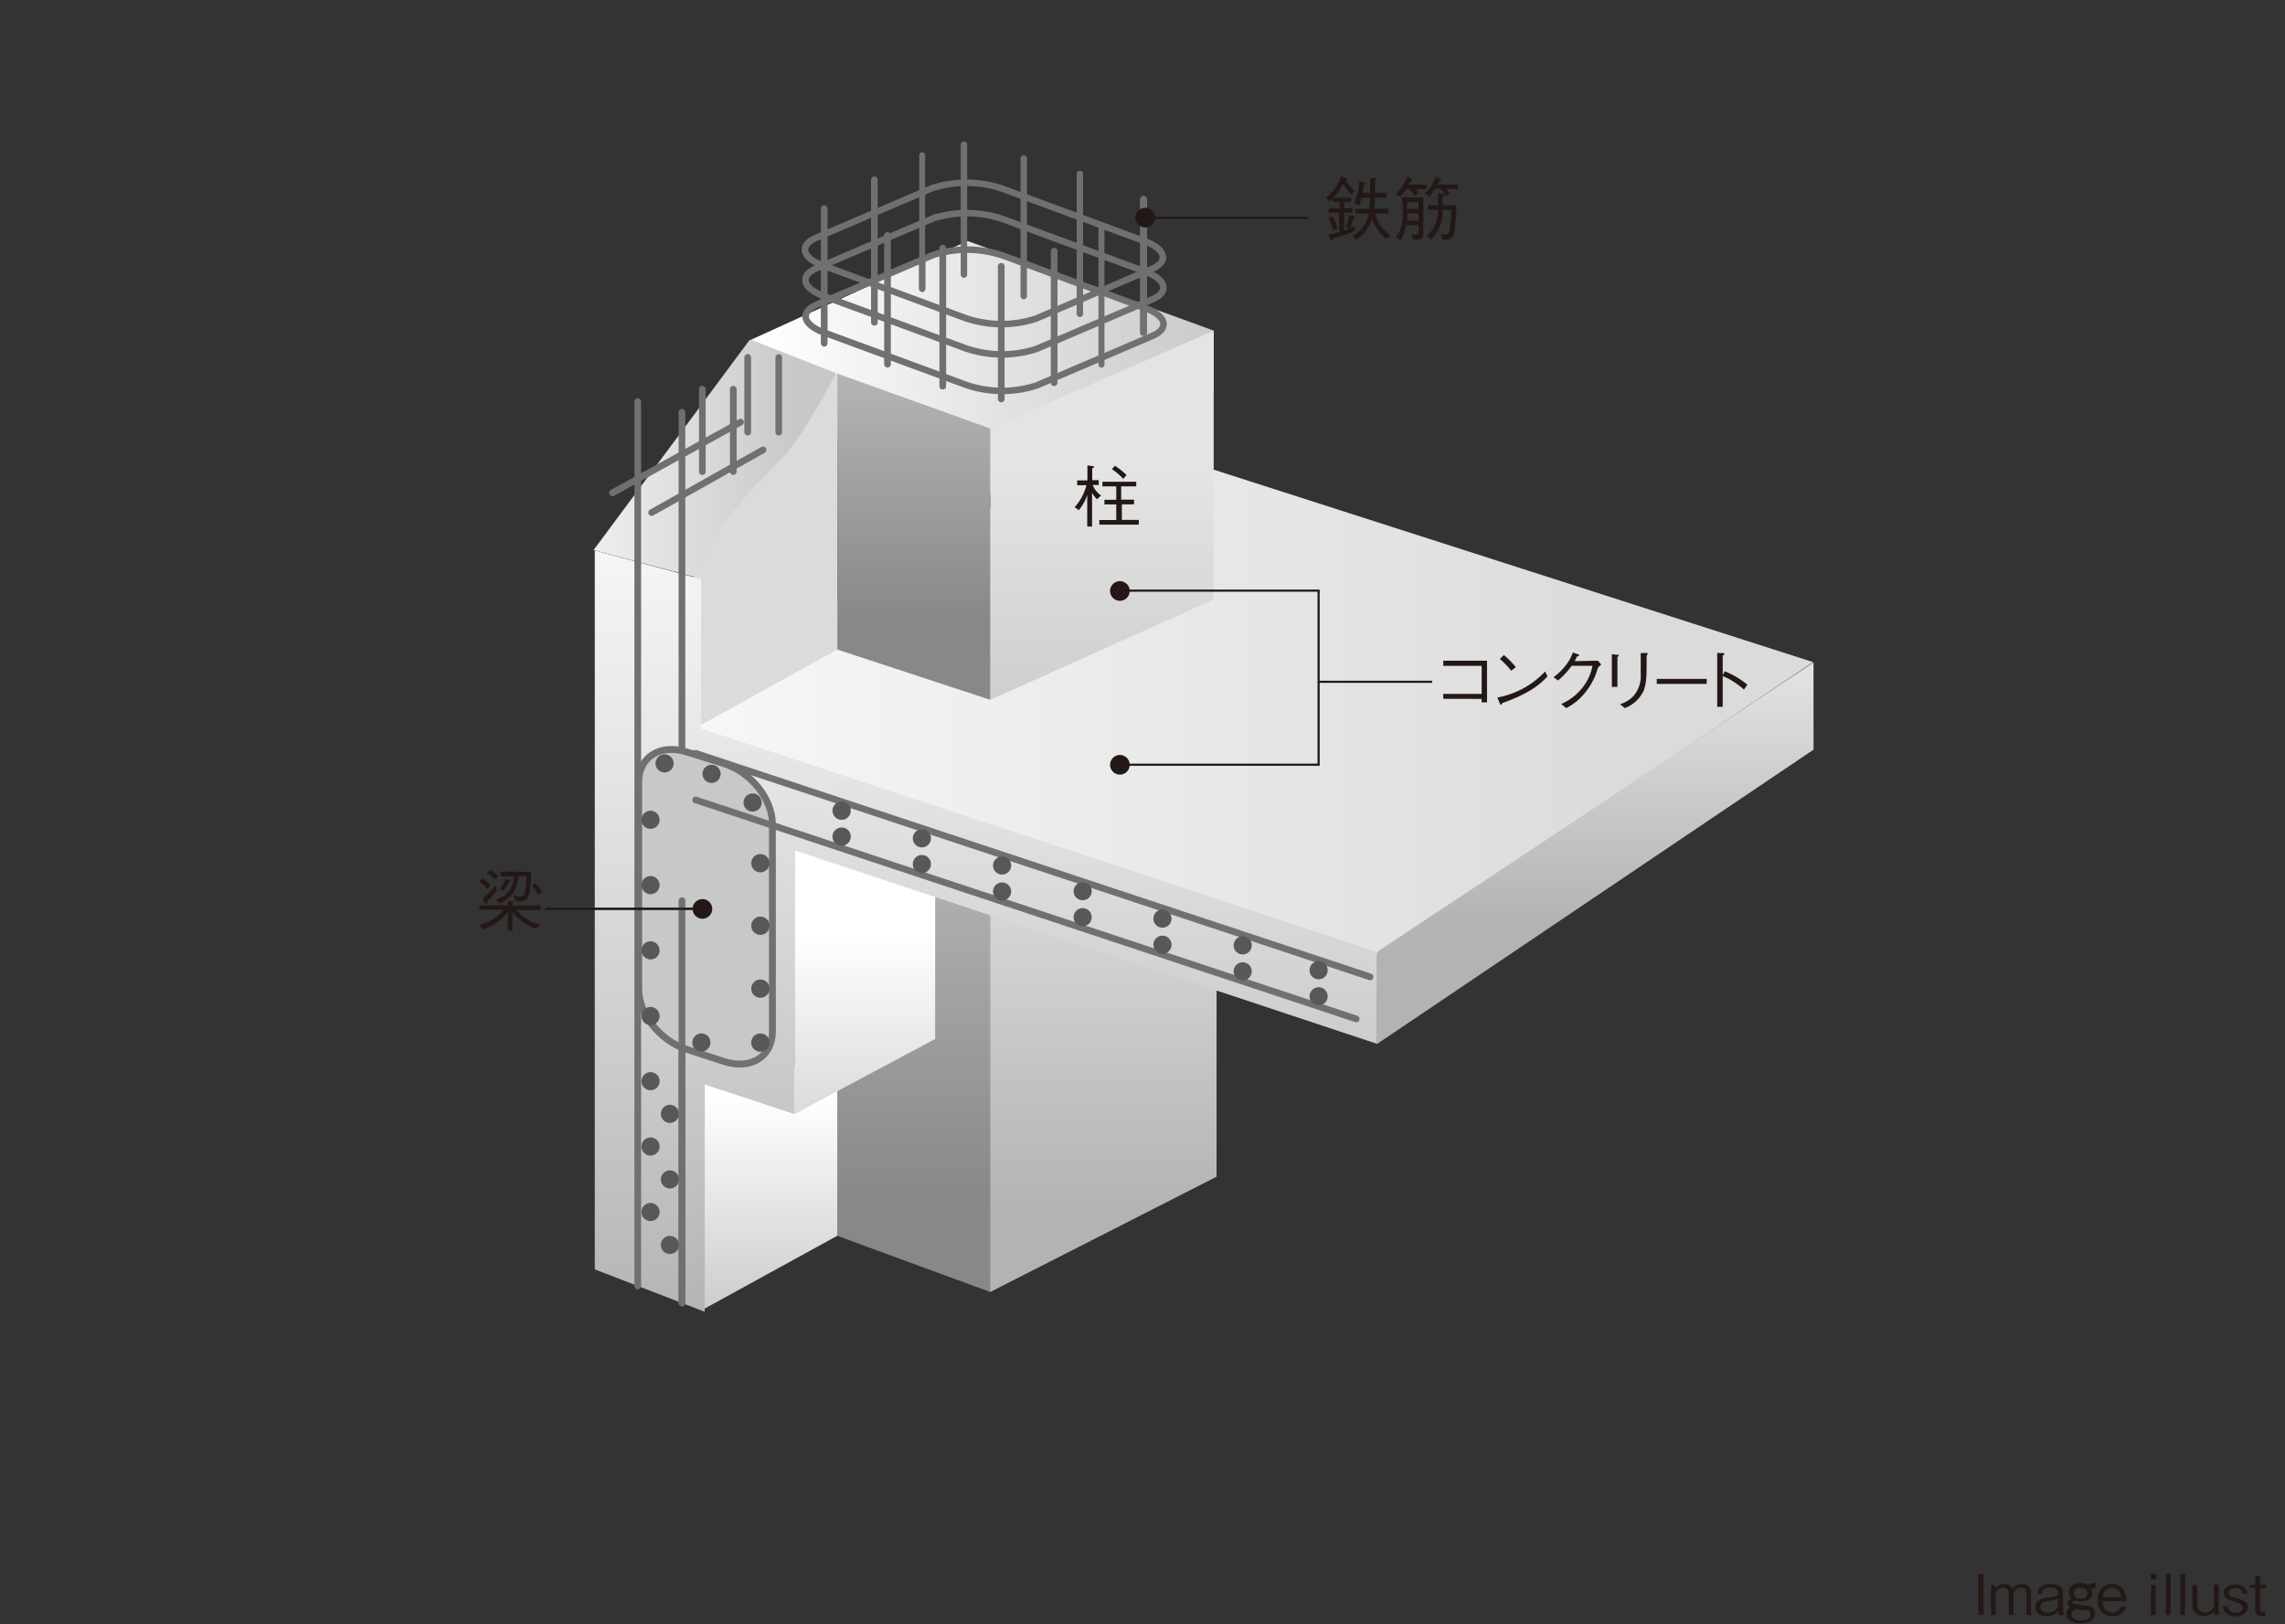 <svg xmlns="http://www.w3.org/2000/svg" xmlns:xlink="http://www.w3.org/1999/xlink" viewBox="0 0 270 191.93">
  <rect x="0" y="0" width="270" height="191.93" fill="#333333" stroke="none"/>
  <defs>
    <style>
      .cls-1, .cls-22, .cls-23, .cls-24, .cls-25, .cls-29, .cls-32, .cls-34, .cls-35, .cls-36, .cls-37 {
        fill: none;
      }

      .cls-2 {
        fill: #231815;
      }

      .cls-3 {
        clip-path: url(#clip-path);
      }

      .cls-4 {
        fill: url(#linear-gradient);
      }

      .cls-5 {
        clip-path: url(#clip-path-2);
      }

      .cls-6 {
        fill: url(#linear-gradient-2);
      }

      .cls-7 {
        clip-path: url(#clip-path-3);
      }

      .cls-8 {
        fill: url(#linear-gradient-3);
      }

      .cls-9 {
        clip-path: url(#clip-path-4);
      }

      .cls-10 {
        fill: url(#linear-gradient-4);
      }

      .cls-11 {
        clip-path: url(#clip-path-5);
      }

      .cls-12 {
        fill: url(#linear-gradient-5);
      }

      .cls-13 {
        clip-path: url(#clip-path-6);
      }

      .cls-14 {
        fill: url(#linear-gradient-6);
      }

      .cls-15 {
        fill: #dadbda;
      }

      .cls-16 {
        clip-path: url(#clip-path-7);
      }

      .cls-17 {
        fill: url(#linear-gradient-7);
      }

      .cls-18 {
        clip-path: url(#clip-path-8);
      }

      .cls-19 {
        fill: url(#linear-gradient-8);
      }

      .cls-20 {
        clip-path: url(#clip-path-9);
      }

      .cls-21 {
        fill: url(#linear-gradient-9);
      }

      .cls-22, .cls-24, .cls-25, .cls-29, .cls-32, .cls-34, .cls-35 {
        stroke: #717071;
      }

      .cls-22, .cls-23, .cls-24, .cls-25, .cls-34, .cls-35 {
        stroke-linecap: round;
      }

      .cls-22 {
        stroke-width: 0.79px;
      }

      .cls-23, .cls-36, .cls-37 {
        stroke: #221714;
      }

      .cls-23, .cls-35 {
        stroke-width: 0.71px;
      }

      .cls-24 {
        stroke-width: 0.71px;
      }

      .cls-25 {
        stroke-width: 0.84px;
      }

      .cls-26 {
        clip-path: url(#clip-path-10);
      }

      .cls-27 {
        fill: url(#linear-gradient-10);
      }

      .cls-28 {
        fill: #c7c8c8;
      }

      .cls-29 {
        stroke-width: 0.81px;
      }

      .cls-30 {
        clip-path: url(#clip-path-11);
      }

      .cls-31 {
        fill: url(#linear-gradient-11);
      }

      .cls-32 {
        stroke-width: 0.77px;
      }

      .cls-33 {
        fill: #595757;
      }

      .cls-34 {
        stroke-width: 0.76px;
      }

      .cls-36 {
        stroke-miterlimit: 3.9;
        stroke-width: 0.25px;
      }

      .cls-37 {
        stroke-miterlimit: 3.86;
        stroke-width: 0.22px;
      }
    </style>
    <clipPath id="clip-path">
      <polygon class="cls-1" points="97.33 96.37 98.93 146.04 117.01 152.68 124 146.04 124 118.1 124 96.37 97.33 96.37"/>
    </clipPath>
    <linearGradient id="linear-gradient" x1="-5329.25" y1="162.3" x2="-5327.81" y2="162.3" gradientTransform="matrix(0, 41.57, 41.57, 0, -6635.71, 221618.82)" gradientUnits="userSpaceOnUse">
      <stop offset="0" stop-color="#c7c8c8"/>
      <stop offset="1" stop-color="#878888"/>
    </linearGradient>
    <clipPath id="clip-path-2">
      <polygon class="cls-1" points="117.02 96.37 117.02 146.04 117.01 152.68 143.75 139.06 143.75 118.11 143.75 96.37 117.02 96.37"/>
    </clipPath>
    <linearGradient id="linear-gradient-2" x1="-5329.26" y1="162.44" x2="-5327.81" y2="162.44" gradientTransform="matrix(0, 41.57, 41.57, 0, -6621.94, 221620.98)" gradientUnits="userSpaceOnUse">
      <stop offset="0" stop-color="#fff"/>
      <stop offset="0.31" stop-color="#dadbda"/>
      <stop offset="1" stop-color="#b3b3b4"/>
    </linearGradient>
    <clipPath id="clip-path-3">
      <polygon class="cls-1" points="83.27 126.04 83.27 154.64 98.93 146.04 98.93 126.04 83.27 126.04"/>
    </clipPath>
    <linearGradient id="linear-gradient-3" x1="-5325.61" y1="266.43" x2="-5324.17" y2="266.43" gradientTransform="matrix(0, 22.35, 22.35, 0, -5863.77, 119156.98)" gradientUnits="userSpaceOnUse">
      <stop offset="0" stop-color="#fff"/>
      <stop offset="1" stop-color="#bebebd"/>
    </linearGradient>
    <clipPath id="clip-path-4">
      <polygon class="cls-1" points="93.87 97.42 93.87 131.66 110.5 122.78 110.5 97.42 93.87 97.42"/>
    </clipPath>
    <linearGradient id="linear-gradient-4" x1="-5327.05" y1="232.96" x2="-5325.6" y2="232.96" gradientTransform="matrix(0, 26.26, 26.26, 0, -6016.12, 139998.71)" xlink:href="#linear-gradient-3"/>
    <clipPath id="clip-path-5">
      <polygon class="cls-1" points="71.66 87.34 158.08 115.89 214.25 78.25 131.1 51.55 71.66 87.34"/>
    </clipPath>
    <linearGradient id="linear-gradient-5" x1="-5282.07" y1="39.35" x2="-5280.63" y2="39.35" gradientTransform="matrix(98.86, 0, 0, -98.86, 522232.75, 3973.64)" gradientUnits="userSpaceOnUse">
      <stop offset="0" stop-color="#fff"/>
      <stop offset="1" stop-color="#dadbda"/>
    </linearGradient>
    <clipPath id="clip-path-6">
      <polygon class="cls-1" points="88.63 40.2 88.63 47.97 117.15 58.55 143.42 46.41 143.42 39.07 114.33 28.48 88.63 40.2"/>
    </clipPath>
    <linearGradient id="linear-gradient-6" x1="-5200.3" y1="37.2" x2="-5198.86" y2="37.2" gradientTransform="matrix(37.98, 0, 0, -37.98, 197598.68, 1456.36)" gradientUnits="userSpaceOnUse">
      <stop offset="0" stop-color="#fff"/>
      <stop offset="1" stop-color="#c7c8c8"/>
    </linearGradient>
    <clipPath id="clip-path-7">
      <polygon class="cls-1" points="162.73 112.49 162.73 123.36 214.29 88.59 214.29 78.28 162.73 112.49"/>
    </clipPath>
    <linearGradient id="linear-gradient-7" x1="-5328.54" y1="191.02" x2="-5327.1" y2="191.02" gradientTransform="matrix(0, 33.78, 33.78, 0, -6263.47, 180058.6)" gradientUnits="userSpaceOnUse">
      <stop offset="0" stop-color="#fff"/>
      <stop offset="1" stop-color="#b3b3b4"/>
    </linearGradient>
    <clipPath id="clip-path-8">
      <polygon class="cls-1" points="70.28 150.01 83.27 155.02 83.27 128.16 93.87 131.66 93.87 100.48 162.73 123.36 162.73 118.37 162.73 113.2 162.73 112.49 82.84 86.09 82.84 68.44 70.28 65.05 70.28 150.01"/>
    </clipPath>
    <linearGradient id="linear-gradient-8" x1="-5330.74" y1="118.68" x2="-5329.3" y2="118.68" gradientTransform="matrix(0, 64.9, 64.9, 0, -7586.14, 346028.9)" gradientUnits="userSpaceOnUse">
      <stop offset="0" stop-color="#f6f6f6"/>
      <stop offset="0.31" stop-color="#e4e4e4"/>
      <stop offset="1" stop-color="#b3b3b4"/>
    </linearGradient>
    <clipPath id="clip-path-9">
      <path class="cls-1" d="M70.14,65l12.7,3.39c-.29-4.66,7.48-12.14,9.46-14.12,2.57-2.57,6.5-10.17,6.5-10.17l-10.17-4Z"/>
    </clipPath>
    <linearGradient id="linear-gradient-9" x1="-5079.63" y1="33.67" x2="-5078.19" y2="33.67" gradientTransform="matrix(19.87, 0, 0, -19.87, 100998.3, 723.29)" gradientUnits="userSpaceOnUse">
      <stop offset="0" stop-color="#f6f6f6"/>
      <stop offset="1" stop-color="#c7c8c8"/>
    </linearGradient>
    <clipPath id="clip-path-10">
      <polygon class="cls-1" points="117.01 50.64 117.01 82.7 143.42 70.84 143.42 39.07 117.01 50.64"/>
    </clipPath>
    <linearGradient id="linear-gradient-10" x1="-5328.79" y1="195.05" x2="-5327.35" y2="195.05" gradientTransform="matrix(0, 32.77, 32.77, 0, -6262.24, 174680.31)" gradientUnits="userSpaceOnUse">
      <stop offset="0" stop-color="#e4e4e4"/>
      <stop offset="1" stop-color="#bebebd"/>
    </linearGradient>
    <clipPath id="clip-path-11">
      <polygon class="cls-1" points="98.94 76.76 117.01 82.7 117.01 50.64 98.94 44.15 98.94 76.76"/>
    </clipPath>
    <linearGradient id="linear-gradient-11" x1="-5328.21" y1="213.42" x2="-5326.77" y2="213.42" gradientTransform="matrix(0, 29.25, 29.25, 0, -6134.17, 155881.3)" xlink:href="#linear-gradient"/>
  </defs>
  <title>str-10</title>
  <g id="レイヤー_2" data-name="レイヤー 2">
    <g id="レイヤー_1-2" data-name="レイヤー 1">
      <g>
        <path class="cls-2" d="M233.76,190.85V186h.62v4.85Z"/>
        <path class="cls-2" d="M239.46,190.85v-2.52c0-.29-.1-.72-.64-.72a.87.87,0,0,0-.9.94v2.3h-.56V188.3a.61.61,0,0,0-.68-.68.89.89,0,0,0-.87.95v2.29h-.55v-3.53h.54v.46a1,1,0,0,1,1-.59,1,1,0,0,1,1,.6,1.14,1.14,0,0,1,1.08-.6,1,1,0,0,1,1.11,1.08v2.58Z"/>
        <path class="cls-2" d="M243.28,190.85a1.05,1.05,0,0,1-.1-.46,1.66,1.66,0,0,1-1.33.6,1.28,1.28,0,0,1-1.16-.46,1.08,1.08,0,0,1-.19-.64c0-.78.71-1,1.58-1.11s1.09-.13,1.09-.52c0-.64-.72-.64-.88-.64-.95,0-1,.49-1,.72h-.57a1.14,1.14,0,0,1,.49-.87,2,2,0,0,1,1.08-.28c.63,0,1.49.2,1.49,1.08v2a.83.83,0,0,0,.17.54v.07Zm-.1-1.92c-.2.12-.29.13-1.08.25-.6.09-1,.21-1,.7s.3.68.89.68a1.14,1.14,0,0,0,1.21-.92Z"/>
        <path class="cls-2" d="M247.33,187.72a.78.78,0,0,0-.25,0,1,1,0,0,1,.16.54c0,.6-.49,1-1.35,1a2.2,2.2,0,0,1-.74-.13c-.23.09-.3.17-.3.25s.42.24,1.46.34a1.56,1.56,0,0,1,.94.26.94.94,0,0,1,.31.72c0,1-1.2,1.13-1.69,1.13s-1.69-.13-1.69-1.09a.91.91,0,0,1,.5-.84.48.48,0,0,1-.35-.44c0-.29.29-.46.46-.52a1,1,0,0,1-.34-.76c0-.39.21-1.09,1.4-1.09a1.54,1.54,0,0,1,.94.24.78.78,0,0,1,.55-.24,1.05,1.05,0,0,1,.29,0v.58A.5.5,0,0,0,247.33,187.72Zm-.86,2.57-1.21-.13a.67.67,0,0,0-.48.64c0,.68.81.7,1.12.7.48,0,1.09-.09,1.09-.68S246.67,190.31,246.47,190.29Zm-.62-2.67c-.46,0-.81.23-.81.66s.31.66.81.66.81-.24.81-.66S246.28,187.61,245.84,187.61Z"/>
        <path class="cls-2" d="M248.46,189.2c0,1,.65,1.36,1.14,1.36a1,1,0,0,0,1-.73h.62a1.52,1.52,0,0,1-1.58,1.16,1.67,1.67,0,0,1-1.75-1.88,1.69,1.69,0,0,1,1.69-1.92,1.49,1.49,0,0,1,1.43.9,2.94,2.94,0,0,1,.25,1.12Zm1.11-1.58c-.67,0-1,.52-1.1,1.15h2.2C250.62,188.54,250.44,187.62,249.57,187.62Z"/>
        <path class="cls-2" d="M254.16,186.65V186h.64v.64Zm0,4.2v-3.53h.56v3.53Z"/>
        <path class="cls-2" d="M255.91,190.85V186h.56v4.85Z"/>
        <path class="cls-2" d="M257.63,190.85V186h.56v4.85Z"/>
        <path class="cls-2" d="M261.61,190.85v-.41a1.5,1.5,0,0,1-1.19.54,1.29,1.29,0,0,1-1.36-1.31v-2.35h.56v2.34a.87.87,0,0,0,.92.88,1,1,0,0,0,1.07-1v-2.26h.56v3.53Z"/>
        <path class="cls-2" d="M264.16,191a1.33,1.33,0,0,1-1.51-1.19h.58a.86.86,0,0,0,.94.77c.65,0,.85-.42.85-.63s-.28-.44-1.09-.71-1.17-.38-1.17-1,.69-1,1.33-1c1.25,0,1.41.84,1.45,1.1H265a.8.8,0,0,0-.9-.67c-.23,0-.73.05-.73.54s.09.37,1.12.72c.62.21,1.13.39,1.13,1S265,191,264.16,191Z"/>
        <path class="cls-2" d="M267.06,187.69v2.45c0,.38.21.38.47.38h.15v.42a3.36,3.36,0,0,1-.46,0,.65.65,0,0,1-.73-.7v-2.59h-.62v-.37h.62v-1h.56v1h.71v.37Z"/>
      </g>
      <g>
        <g class="cls-3">
          <rect class="cls-4" x="97.33" y="96.37" width="26.66" height="56.32"/>
        </g>
        <g class="cls-5">
          <rect class="cls-6" x="117.01" y="96.37" width="26.74" height="56.32"/>
        </g>
        <g class="cls-7">
          <rect class="cls-8" x="83.27" y="126.04" width="15.66" height="28.6"/>
        </g>
        <g class="cls-9">
          <rect class="cls-10" x="93.87" y="97.42" width="16.63" height="34.25"/>
        </g>
        <g class="cls-11">
          <rect class="cls-12" x="71.66" y="51.55" width="142.59" height="64.34"/>
        </g>
        <g class="cls-13">
          <rect class="cls-14" x="88.63" y="28.48" width="54.79" height="30.07"/>
        </g>
        <polygon class="cls-15" points="82.84 85.66 98.94 76.76 98.94 44.15 90.47 48.53 81.99 64.06 82.14 86.09 82.84 85.66"/>
        <g class="cls-16">
          <rect class="cls-17" x="162.73" y="78.28" width="51.56" height="45.08"/>
        </g>
        <g class="cls-18">
          <rect class="cls-19" x="70.28" y="65.05" width="92.45" height="89.97"/>
        </g>
        <g class="cls-20">
          <rect class="cls-21" x="70.14" y="40.2" width="28.66" height="28.24"/>
        </g>
        <line class="cls-22" x1="75.36" y1="47.46" x2="75.36" y2="151.97"/>
        <line class="cls-22" x1="80.58" y1="48.72" x2="80.58" y2="153.98"/>
        <line class="cls-22" x1="161.89" y1="115.44" x2="82.2" y2="89.02"/>
        <line class="cls-22" x1="160.25" y1="120.41" x2="80.56" y2="93.98"/>
        <line class="cls-22" x1="82.99" y1="55.73" x2="82.99" y2="45.99"/>
        <line class="cls-22" x1="86.65" y1="55.73" x2="86.65" y2="45.99"/>
        <line class="cls-22" x1="88.35" y1="51.07" x2="88.35" y2="42.24"/>
        <line class="cls-22" x1="92.02" y1="51.07" x2="92.02" y2="42.24"/>
        <line class="cls-22" x1="90.17" y1="53.16" x2="77" y2="60.57"/>
        <line class="cls-22" x1="87.5" y1="49.89" x2="72.38" y2="58.24"/>
        <line class="cls-22" x1="97.39" y1="40.57" x2="97.39" y2="24.64"/>
        <line class="cls-22" x1="103.32" y1="38.08" x2="103.32" y2="21.25"/>
        <line class="cls-23" x1="108.97" y1="34.13" x2="108.97" y2="18.34"/>
        <line class="cls-22" x1="104.87" y1="43.04" x2="104.87" y2="27.82"/>
        <line class="cls-22" x1="111.4" y1="45.64" x2="111.4" y2="29.31"/>
        <line class="cls-22" x1="118.31" y1="47.15" x2="118.31" y2="31.47"/>
        <line class="cls-22" x1="124.56" y1="45.22" x2="124.56" y2="29.68"/>
        <line class="cls-24" x1="130.15" y1="43.09" x2="130.15" y2="26.62"/>
        <line class="cls-25" x1="135.12" y1="39.29" x2="135.12" y2="23.57"/>
        <g class="cls-26">
          <rect class="cls-27" x="117.01" y="39.07" width="26.4" height="43.63"/>
        </g>
        <path class="cls-28" d="M85.61,90.26c3.13,1,5.66,4.17,5.66,7.12v24.53c0,2.94-2.53,4.54-5.66,3.55L81.13,124c-3.13-1-5.66-4.17-5.66-7.11V92.41c0-2.95,2.54-4.54,5.66-3.55Z"/>
        <path class="cls-29" d="M85.61,90.26c3.13,1,5.66,4.17,5.66,7.12v24.53c0,2.94-2.53,4.54-5.66,3.55L81.13,124c-3.13-1-5.66-4.17-5.66-7.11V92.41c0-2.95,2.54-4.54,5.66-3.55Z"/>
        <g class="cls-30">
          <rect class="cls-31" x="98.94" y="44.15" width="18.07" height="38.55"/>
        </g>
        <path class="cls-32" d="M97.3,31.4c-2.54-.93-2.92-2.42-.84-3.31l13.67-5.85a13.15,13.15,0,0,1,8.37.08l16.72,6.17c2.55.94,2.93,2.43.85,3.31L122.4,37.66a13.18,13.18,0,0,1-8.37-.09Z"/>
        <path class="cls-32" d="M97.36,35c-2.55-.94-2.92-2.43-.84-3.32l13.67-5.85a13.12,13.12,0,0,1,8.37.09l16.72,6.16c2.55.94,2.93,2.43.85,3.31l-13.67,5.85a13.16,13.16,0,0,1-8.38-.09Z"/>
        <path class="cls-32" d="M97.38,39.3c-2.54-.94-2.92-2.42-.84-3.31l13.67-5.84a13.14,13.14,0,0,1,8.37.08l16.72,6.17c2.54.94,2.92,2.43.84,3.31l-13.67,5.85a13.16,13.16,0,0,1-8.38-.1Z"/>
        <path class="cls-33" d="M77.94,96.88a1.07,1.07,0,1,1-1.07-1.07,1.07,1.07,0,0,1,1.07,1.07"/>
        <path class="cls-33" d="M77.94,104.6a1.07,1.07,0,1,1-1.07-1.07,1.07,1.07,0,0,1,1.07,1.07"/>
        <path class="cls-33" d="M77.94,112.32a1.07,1.07,0,1,1-1.07-1.08,1.07,1.07,0,0,1,1.07,1.08"/>
        <path class="cls-33" d="M77.94,120A1.07,1.07,0,1,1,76.87,119,1.08,1.08,0,0,1,77.94,120"/>
        <path class="cls-33" d="M83.95,123.21a1.07,1.07,0,1,1-1.08-1.08,1.07,1.07,0,0,1,1.08,1.08"/>
        <path class="cls-33" d="M90.93,123.21a1.08,1.08,0,1,1-1.07-1.08,1.07,1.07,0,0,1,1.07,1.08"/>
        <path class="cls-33" d="M90.93,116.82a1.08,1.08,0,1,1-1.07-1.07,1.07,1.07,0,0,1,1.07,1.07"/>
        <path class="cls-33" d="M90.93,109.39a1.08,1.08,0,1,1-1.07-1.07,1.08,1.08,0,0,1,1.07,1.07"/>
        <path class="cls-33" d="M90.93,102a1.08,1.08,0,1,1-1.07-1.07A1.08,1.08,0,0,1,90.93,102"/>
        <path class="cls-33" d="M100.53,98.86a1.08,1.08,0,1,1-1.08-1.07,1.07,1.07,0,0,1,1.08,1.07"/>
        <path class="cls-33" d="M110,102.11a1.07,1.07,0,1,1-1.07-1.07,1.07,1.07,0,0,1,1.07,1.07"/>
        <path class="cls-33" d="M119.48,105.36a1.07,1.07,0,1,1-1.07-1.08,1.08,1.08,0,0,1,1.07,1.08"/>
        <path class="cls-33" d="M129,108.39a1.07,1.07,0,1,1-1.07-1.07,1.07,1.07,0,0,1,1.07,1.07"/>
        <path class="cls-33" d="M138.43,111.64a1.07,1.07,0,1,1-1.07-1.07,1.08,1.08,0,0,1,1.07,1.07"/>
        <path class="cls-33" d="M147.91,114.8a1.07,1.07,0,1,1-1.07-1.08,1.07,1.07,0,0,1,1.07,1.08"/>
        <path class="cls-33" d="M156.88,117.74a1.07,1.07,0,1,1-1.07-1.07,1.07,1.07,0,0,1,1.07,1.07"/>
        <path class="cls-33" d="M100.53,95.79a1.08,1.08,0,1,1-1.08-1.07,1.07,1.07,0,0,1,1.08,1.07"/>
        <path class="cls-33" d="M110,99A1.07,1.07,0,1,1,108.93,98,1.07,1.07,0,0,1,110,99"/>
        <path class="cls-33" d="M119.48,102.29a1.07,1.07,0,1,1-1.07-1.08,1.07,1.07,0,0,1,1.07,1.08"/>
        <path class="cls-33" d="M129,105.32a1.07,1.07,0,1,1-1.07-1.07,1.07,1.07,0,0,1,1.07,1.07"/>
        <path class="cls-33" d="M138.43,108.56a1.07,1.07,0,1,1-1.07-1.07,1.07,1.07,0,0,1,1.07,1.07"/>
        <path class="cls-33" d="M147.91,111.73a1.07,1.07,0,1,1-1.07-1.08,1.07,1.07,0,0,1,1.07,1.08"/>
        <path class="cls-33" d="M156.88,114.66a1.07,1.07,0,1,1-1.07-1.07,1.07,1.07,0,0,1,1.07,1.07"/>
        <path class="cls-33" d="M90,94.84a1.07,1.07,0,1,1-2.14,0,1.07,1.07,0,1,1,2.14,0"/>
        <path class="cls-33" d="M85.15,91.46a1.07,1.07,0,1,1-1.07-1.08,1.07,1.07,0,0,1,1.07,1.08"/>
        <path class="cls-33" d="M79.6,90.22a1.07,1.07,0,1,1-1.07-1.07,1.07,1.07,0,0,1,1.07,1.07"/>
        <path class="cls-33" d="M77.94,127.77a1.07,1.07,0,1,1-1.07-1.07,1.07,1.07,0,0,1,1.07,1.07"/>
        <path class="cls-33" d="M77.94,135.49a1.07,1.07,0,1,1-1.07-1.07,1.07,1.07,0,0,1,1.07,1.07"/>
        <path class="cls-33" d="M80.23,131.63a1.07,1.07,0,1,1-1.07-1.07,1.08,1.08,0,0,1,1.07,1.07"/>
        <path class="cls-33" d="M77.94,143.24a1.07,1.07,0,1,1-1.07-1.08,1.08,1.08,0,0,1,1.07,1.08"/>
        <path class="cls-33" d="M80.23,139.38a1.07,1.07,0,1,1-1.07-1.07,1.07,1.07,0,0,1,1.07,1.07"/>
        <path class="cls-33" d="M80.23,147.13a1.07,1.07,0,1,1-1.07-1.08,1.08,1.08,0,0,1,1.07,1.08"/>
        <line class="cls-34" x1="120.97" y1="34.98" x2="120.97" y2="18.73"/>
        <line class="cls-34" x1="127.6" y1="37.09" x2="127.6" y2="20.54"/>
        <line class="cls-34" x1="113.9" y1="32.45" x2="113.9" y2="17.1"/>
        <line class="cls-35" x1="108.97" y1="34.13" x2="108.97" y2="18.34"/>
        <path class="cls-2" d="M60,106.45l.61.07s.11,0,.11.08,0,.07-.16.12V107h3.32v.53H61a5.38,5.38,0,0,0,2.84,1.74l-.45.5a5.86,5.86,0,0,1-2.84-2V110H60v-2.17A5.92,5.92,0,0,1,58.7,109a6.07,6.07,0,0,1-1.62.82l-.46-.51a5.49,5.49,0,0,0,2.92-1.79H56.65V107H60Zm-3-2.65a5.38,5.38,0,0,1,1,.81l-.38.44a5.22,5.22,0,0,0-1-.82Zm1.7,1.44a10.8,10.8,0,0,1-1.14,1.32c0,.14,0,.26-.12.26s-.06,0-.11-.11l-.32-.49a11,11,0,0,0,1.52-1.61Zm-.81-2.46a5.09,5.09,0,0,1,1,.72l-.36.45a4.9,4.9,0,0,0-1-.74Zm4.88.25c-.11,2.84-.2,3.5-1.44,3.5H60.9l-.19-.73a1.83,1.83,0,0,0,.71.16c.23,0,.45-.07.6-.48a11.93,11.93,0,0,0,.21-1.92h-1A3.35,3.35,0,0,1,59,106.75l-.42-.46a2.79,2.79,0,0,0,2.14-2.72H59.14V103ZM59,105a3.19,3.19,0,0,0,.78-1.19l.44.24s.08,0,.08.1,0,.07-.16.1a3,3,0,0,1-.66,1Zm4.26-.66a4.78,4.78,0,0,1,.79,1.06l-.45.38a4.79,4.79,0,0,0-.74-1.08Z"/>
        <g>
          <path class="cls-2" d="M159,26.8a8.74,8.74,0,0,0,.45-1.4l.56.2s.1,0,.1.08-.12.11-.2.14a8.7,8.7,0,0,1-.38,1.13l.55-.25v.59a18,18,0,0,1-2.6.91c0,.07,0,.21-.15.21s-.08-.06-.11-.11l-.23-.57a9.26,9.26,0,0,0,1.25-.32V25.12H157v-.51h1.3v-.76h-.82v-.41l-.37.36-.44-.42a5.68,5.68,0,0,0,1.82-2.54l.59.24s.13.06.13.12-.07.09-.2.14a6.8,6.8,0,0,0,1.08,1.23l-.38.42a4.73,4.73,0,0,1-1-1.25,8.32,8.32,0,0,1-1.15,1.62h2.08v.49h-.81v.76h1v.51h-1v2.12c.33-.11.48-.18.66-.25Zm-1.55-1.23a4.73,4.73,0,0,1,.59,1.44l-.51.16a6.6,6.6,0,0,0-.58-1.39Zm6.39-2.76v.55h-1.38a11.46,11.46,0,0,1-.07,1.31h1.68v.55h-1.57a4,4,0,0,0,.67,1.48,5.2,5.2,0,0,0,1.16,1.16l-.53.38a5.1,5.1,0,0,1-1.66-2.44,4.37,4.37,0,0,1-1.88,2.53l-.42-.45a3.89,3.89,0,0,0,1.89-2.65h-1.6v-.55h1.68a9.11,9.11,0,0,0,.08-1.31h-1a5.38,5.38,0,0,1-.3.89L160,24a6.61,6.61,0,0,0,.62-2.59l.66.18c.06,0,.11,0,.11.09s-.07.1-.2.13-.1.64-.19,1h.9V21.06l.62,0c.11,0,.15,0,.15.08s-.15.15-.2.16v1.45Z"/>
          <path class="cls-2" d="M167.23,22.34a2.63,2.63,0,0,1,.38.44l-.42.38a3.38,3.38,0,0,0-.75-.82h-.29c-.2.29-.32.44-.72.93l-.51-.36a5.77,5.77,0,0,0,1.39-2.08l.5.32c.06,0,.09.07.09.11s-.11.09-.2.09l-.24.46h2.12v.53Zm-.25,6-.2-.66a3.55,3.55,0,0,0,.5.06c.32,0,.33-.16.33-.29v-.85h-1.47a4.42,4.42,0,0,1-.64,1.76l-.57-.28a4.77,4.77,0,0,0,.81-3.23,10.84,10.84,0,0,0-.09-1.52h2.53v4.12C168.19,28.12,168.06,28.32,167,28.35Zm.64-3.13h-1.34c0,.46,0,.56,0,.86h1.38Zm0-1.35h-1.36c0,.3,0,.67,0,.82h1.32Zm3.27-1.55a3.16,3.16,0,0,1,.41.5l-.42.4-.15-.22c0,.06,0,.11-.25.2v1.08h1.61a21.25,21.25,0,0,1-.29,3.34c-.16.59-.39.73-1.32.75l-.17-.65.42,0c.5,0,.54-.3.59-.71a20.73,20.73,0,0,0,.15-2.22h-1a4.65,4.65,0,0,1-1.38,3.53l-.54-.43a3.62,3.62,0,0,0,1.34-3.1h-1.2v-.53h1.23V22.83l.66.11.12,0a5.74,5.74,0,0,0-.51-.64h-.61c-.25.37-.48.67-.7.94l-.5-.37a5.32,5.32,0,0,0,1.31-2l.51.35s.09.06.09.11-.15.1-.2.11-.15.27-.22.37h2.38v.53Z"/>
        </g>
        <path class="cls-2" d="M132.33,71a1.16,1.16,0,1,0-1.16-1.16A1.16,1.16,0,0,0,132.33,71"/>
        <path class="cls-2" d="M132.33,91.54a1.16,1.16,0,1,0-1.16-1.16,1.16,1.16,0,0,0,1.16,1.16"/>
        <path class="cls-2" d="M83,108.57a1.16,1.16,0,1,0-1.16-1.16A1.16,1.16,0,0,0,83,108.57"/>
        <line class="cls-36" x1="135.66" y1="25.74" x2="154.51" y2="25.74"/>
        <line class="cls-37" x1="83.02" y1="107.4" x2="69.84" y2="107.4"/>
        <path class="cls-2" d="M129.62,59a3,3,0,0,1-.58-.78v4h-.57V58.49a5.44,5.44,0,0,1-1,1.8l-.49-.36a5.81,5.81,0,0,0,.9-1.29,6.27,6.27,0,0,0,.5-1.3h-1.1v-.57h1.21V55l.59.08c.07,0,.18,0,.18.09s0,.08-.2.17v1.4h.77v.57h-.72a2.78,2.78,0,0,0,1,1.25Zm.28,3v-.55h2V59.61h-1.4v-.55h1.4V57.48h-1.64v-.55h4v.55h-1.78v1.57H134v.55h-1.44v1.84h2V62Zm2.82-5.41a7,7,0,0,0-1.34-1.15l.36-.4a9,9,0,0,1,1.38,1.1Z"/>
        <polyline class="cls-36" points="132.34 69.8 155.81 69.8 155.81 90.37 132.34 90.37"/>
        <g>
          <path class="cls-2" d="M170.54,82.58V82h4.54V78.69h-4.54v-.61h5.17V83h-.64v-.41Z"/>
          <path class="cls-2" d="M182.86,79.94c-.91.91-1.91,1.91-5.35,3.15,0,0-.1.21-.15.21s-.11-.1-.15-.2l-.28-.67a10.3,10.3,0,0,0,5.65-3.08Zm-4.29-.68a11.26,11.26,0,0,0-1.34-1.39l.47-.46a10.93,10.93,0,0,1,1.42,1.43Z"/>
          <path class="cls-2" d="M188.53,78.08a.92.92,0,0,0,.29,0l.38.46c-.32.26-.36.34-.42.49a8.08,8.08,0,0,1-2.05,3.46,7.12,7.12,0,0,1-1.66,1.19l-.59-.49a6.45,6.45,0,0,0,2.47-1.88,5.87,5.87,0,0,0,1.22-2.63h-2.46a9.44,9.44,0,0,1-1.61,1.74l-.53-.4a6.74,6.74,0,0,0,1.52-1.5,4.87,4.87,0,0,0,.76-1.41l.59.2c.15.06.16.14.16.16s-.11.09-.26.11c-.08.18-.16.35-.28.55Z"/>
          <path class="cls-2" d="M191.11,77.38c.06,0,.16,0,.16.08s0,.06-.15.17v3.54h-.66V77.31Zm.32,5.83a3.46,3.46,0,0,0,1.62-1,3.59,3.59,0,0,0,.82-2.54c0-.24,0-1.34,0-1.56s0-.29,0-.94l.66,0s.17,0,.17.1,0,0-.13.21c0,2.33,0,3.13-.32,4.07a4,4,0,0,1-2.26,2.13Z"/>
          <path class="cls-2" d="M195.77,80.82v-.59h5.9v.59Z"/>
          <path class="cls-2" d="M203.8,79.33a9.7,9.7,0,0,1,2.67,1.59l-.4.57a9,9,0,0,0-1.12-.86,6.69,6.69,0,0,0-1.39-.73v3.63h-.65V77.17l.62,0s.23,0,.23.11-.06.09-.2.18V79.8Z"/>
        </g>
        <line class="cls-36" x1="155.81" y1="80.57" x2="169.22" y2="80.57"/>
        <path class="cls-2" d="M135.32,26.88a1.16,1.16,0,1,0-1.16-1.16,1.16,1.16,0,0,0,1.16,1.16"/>
        <line class="cls-22" x1="80.58" y1="106.43" x2="80.58" y2="153.98"/>
        <line class="cls-22" x1="91.22" y1="97.52" x2="82.2" y2="94.53"/>
        <line class="cls-36" x1="83.02" y1="107.4" x2="64.43" y2="107.4"/>
      </g>
      <rect class="cls-1" width="270" height="176"/>
    </g>
  </g>
</svg>
